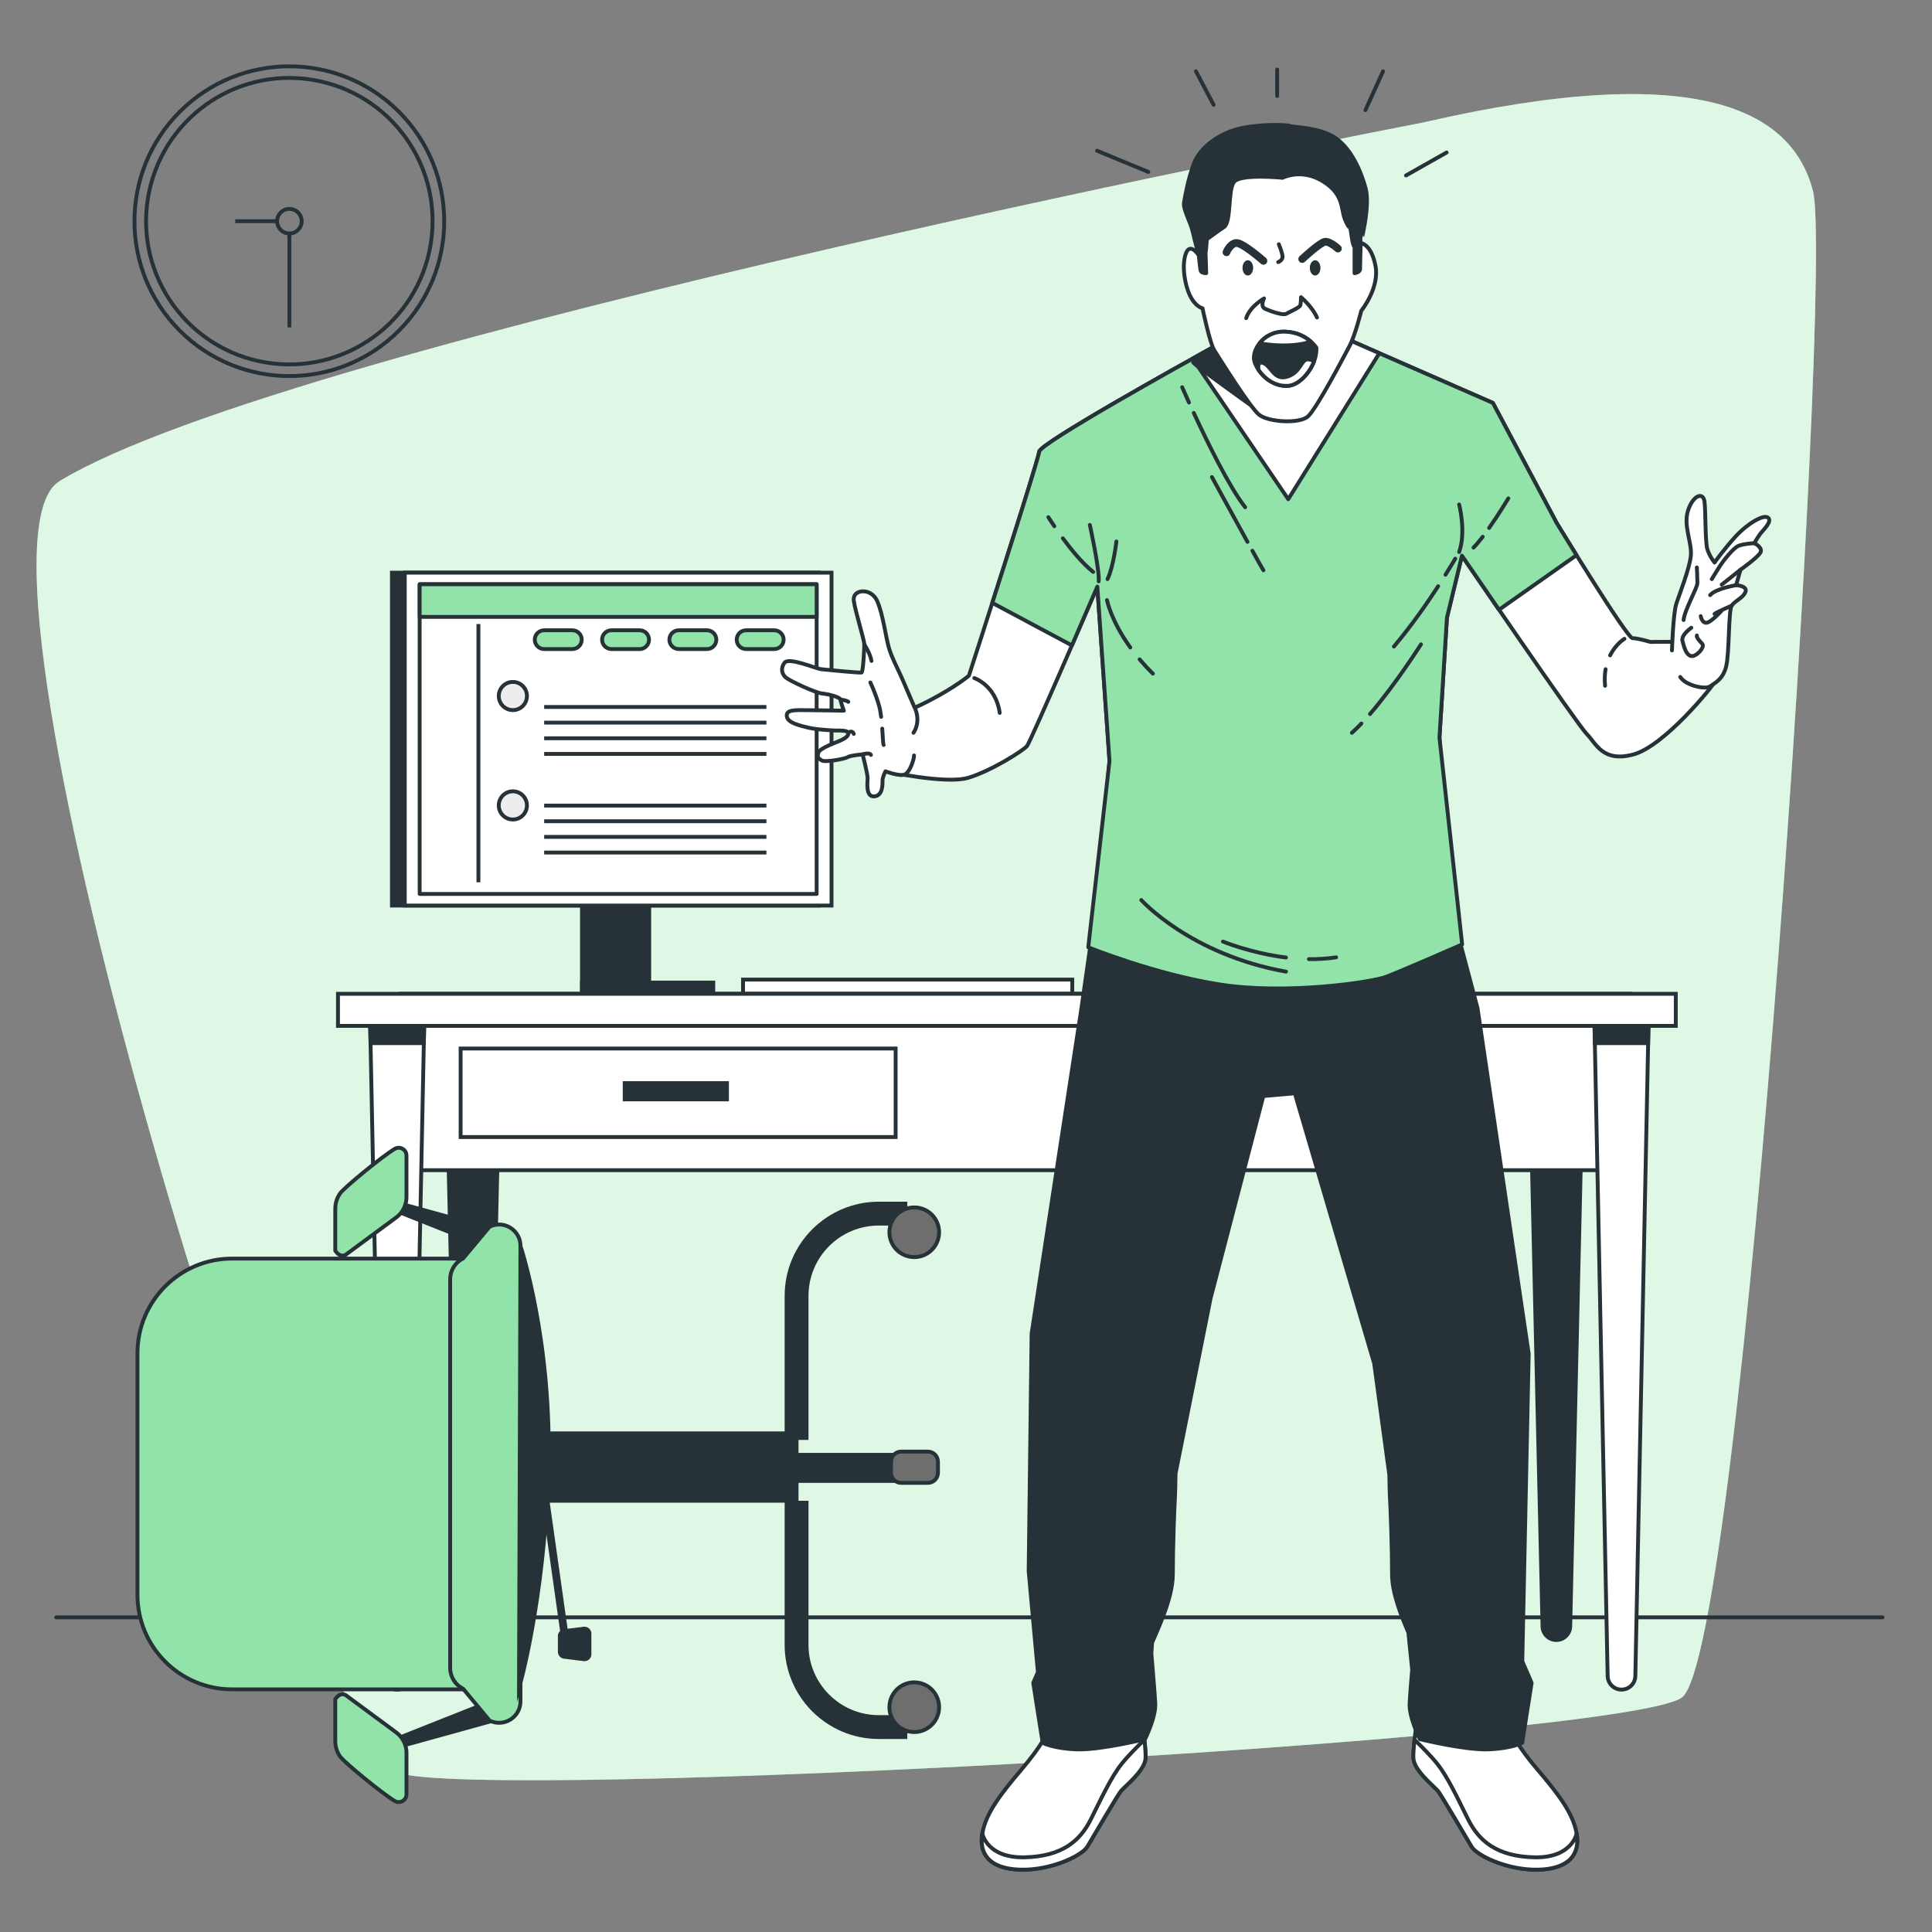 <svg xmlns="http://www.w3.org/2000/svg" xmlns:xlink="http://www.w3.org/1999/xlink" x="0px" y="0px" viewBox="0 0 500 500" style="enable-background:new 0 0 500 500;" xml:space="preserve"><rect x="0" y="0" width="500" height="500" fill="#808080" stroke="none"/><g id="Background_Simple">	<g>		<path style="fill:#92E3A9;" d="M368.238,31.718c0,0-293.343,56.468-352.861,92.824c-30.515,18.64,65.896,326.433,87.153,334.168   c21.257,7.735,316.725-8.509,332.667-19.338c15.943-10.829,39.325-368.977,34.011-389.863   C463.893,28.623,439.629,15.266,368.238,31.718z"></path>		<path style="opacity:0.7;fill:#FFFFFF;" d="M368.238,31.718c0,0-293.343,56.468-352.861,92.824   c-30.515,18.64,65.896,326.433,87.153,334.168c21.257,7.735,316.725-8.509,332.667-19.338   c15.943-10.829,39.325-368.977,34.011-389.863C463.893,28.623,439.629,15.266,368.238,31.718z"></path>	</g></g><g id="Floor">			<line style="fill:none;stroke:#263238;stroke-linecap:round;stroke-linejoin:round;stroke-miterlimit:10;" x1="14.559" y1="418.573" x2="487.19" y2="418.573"></line></g><g id="Clock">	<g>					<ellipse transform="matrix(0.707 -0.707 0.707 0.707 -18.542 69.725)" style="fill:none;stroke:#263238;stroke-miterlimit:10;" cx="74.895" cy="57.244" rx="40.088" ry="40.088"></ellipse>					<ellipse transform="matrix(0.16 -0.987 0.987 0.16 6.393 122.002)" style="fill:none;stroke:#263238;stroke-miterlimit:10;" cx="74.895" cy="57.244" rx="37.074" ry="37.074"></ellipse>		<path style="fill:none;stroke:#263238;stroke-miterlimit:10;" d="M78.076,57.244c0,1.757-1.425,3.182-3.182,3.182   s-3.182-1.424-3.182-3.182c0-1.757,1.425-3.182,3.182-3.182S78.076,55.487,78.076,57.244z"></path>		<line style="fill:none;stroke:#263238;stroke-miterlimit:10;" x1="71.713" y1="57.244" x2="60.881" y2="57.244"></line>		<line style="fill:none;stroke:#263238;stroke-miterlimit:10;" x1="74.895" y1="60.426" x2="74.895" y2="84.724"></line>	</g></g><g id="Device">	<g>		<g>			<rect x="150.617" y="254.288" style="fill:#263238;stroke:#263238;stroke-miterlimit:10;" width="33.974" height="2.977"></rect>			<rect x="150.617" y="232.706" style="fill:#263238;stroke:#263238;stroke-miterlimit:10;" width="17.395" height="24.558"></rect>			<rect x="101.433" y="148.203" style="fill:#263238;stroke:#263238;stroke-miterlimit:10;" width="110.438" height="86.154"></rect>			<rect x="104.758" y="148.203" style="fill:#FFFFFF;stroke:#263238;stroke-miterlimit:10;" width="110.438" height="86.154"></rect>							<rect x="108.609" y="151.207" style="fill:#FFFFFF;stroke:#263238;stroke-linecap:round;stroke-linejoin:round;stroke-miterlimit:10;" width="102.736" height="80.145"></rect>			<line style="fill:#EDEDED;stroke:#263238;stroke-miterlimit:10;" x1="123.814" y1="161.495" x2="123.814" y2="228.333"></line>			<g>				<line style="fill:#EDEDED;stroke:#263238;stroke-miterlimit:10;" x1="140.828" y1="182.964" x2="198.349" y2="182.964"></line>				<line style="fill:#EDEDED;stroke:#263238;stroke-miterlimit:10;" x1="140.828" y1="187.015" x2="198.349" y2="187.015"></line>				<line style="fill:#EDEDED;stroke:#263238;stroke-miterlimit:10;" x1="140.828" y1="191.065" x2="198.349" y2="191.065"></line>				<line style="fill:#EDEDED;stroke:#263238;stroke-miterlimit:10;" x1="140.828" y1="195.116" x2="198.349" y2="195.116"></line>			</g>			<g>				<line style="fill:#EDEDED;stroke:#263238;stroke-miterlimit:10;" x1="140.828" y1="208.484" x2="198.349" y2="208.484"></line>				<line style="fill:#EDEDED;stroke:#263238;stroke-miterlimit:10;" x1="140.828" y1="212.535" x2="198.349" y2="212.535"></line>				<line style="fill:#EDEDED;stroke:#263238;stroke-miterlimit:10;" x1="140.828" y1="216.585" x2="198.349" y2="216.585"></line>				<line style="fill:#EDEDED;stroke:#263238;stroke-miterlimit:10;" x1="140.828" y1="220.636" x2="198.349" y2="220.636"></line>			</g>			<circle style="fill:#EDEDED;stroke:#263238;stroke-miterlimit:10;" cx="132.726" cy="180.128" r="3.646"></circle>			<circle style="fill:#EDEDED;stroke:#263238;stroke-miterlimit:10;" cx="132.726" cy="208.44" r="3.646"></circle>			<path style="fill:#92E3A9;stroke:#263238;stroke-linecap:round;stroke-linejoin:round;stroke-miterlimit:10;" d="    M148.119,167.976h-7.291c-1.342,0-2.43-1.088-2.43-2.43l0,0c0-1.342,1.088-2.43,2.43-2.43h7.291c1.342,0,2.43,1.088,2.43,2.43    l0,0C150.55,166.888,149.462,167.976,148.119,167.976z"></path>			<path style="fill:#92E3A9;stroke:#263238;stroke-linecap:round;stroke-linejoin:round;stroke-miterlimit:10;" d="    M165.538,167.976h-7.291c-1.342,0-2.43-1.088-2.43-2.43l0,0c0-1.342,1.088-2.43,2.43-2.43h7.291c1.342,0,2.43,1.088,2.43,2.43    l0,0C167.968,166.888,166.88,167.976,165.538,167.976z"></path>			<path style="fill:#92E3A9;stroke:#263238;stroke-linecap:round;stroke-linejoin:round;stroke-miterlimit:10;" d="    M182.956,167.976h-7.291c-1.342,0-2.43-1.088-2.43-2.43l0,0c0-1.342,1.088-2.43,2.43-2.43h7.291c1.342,0,2.43,1.088,2.43,2.43    l0,0C185.386,166.888,184.298,167.976,182.956,167.976z"></path>			<path style="fill:#92E3A9;stroke:#263238;stroke-linecap:round;stroke-linejoin:round;stroke-miterlimit:10;" d="    M200.374,167.976h-7.291c-1.342,0-2.43-1.088-2.43-2.43l0,0c0-1.342,1.088-2.43,2.43-2.43h7.291c1.342,0,2.43,1.088,2.43,2.43    l0,0C202.805,166.888,201.717,167.976,200.374,167.976z"></path>							<rect x="108.609" y="151.207" style="fill:#92E3A9;stroke:#263238;stroke-linecap:round;stroke-linejoin:round;stroke-miterlimit:10;" width="102.736" height="8.446"></rect>		</g>		<rect x="192.297" y="253.519" style="fill:#FFFFFF;stroke:#263238;stroke-miterlimit:10;" width="85.208" height="3.746"></rect>	</g></g><g id="Table">	<g>		<g>			<path style="fill:#263238;stroke:#263238;stroke-miterlimit:10;" d="M402.785,424.428L402.785,424.428    c-1.951,0-3.544-1.561-3.583-3.511l-3.441-150.11h14.048l-3.441,150.11C406.329,422.868,404.736,424.428,402.785,424.428z"></path>			<path style="fill:#263238;stroke:#263238;stroke-miterlimit:10;" d="M122.415,424.428L122.415,424.428    c-1.951,0-3.544-1.561-3.583-3.511l-3.441-150.11h14.048l-3.441,150.11C125.959,422.868,124.366,424.428,122.415,424.428z"></path>			<rect x="103.664" y="257.197" style="fill:#FFFFFF;stroke:#263238;stroke-miterlimit:10;" width="318.175" height="45.651"></rect>			<path style="fill:#FFFFFF;stroke:#263238;stroke-miterlimit:10;" d="M109.816,263.578l-0.13,6.39l-3.31,163.79    c-0.04,1.95-1.63,3.51-3.58,3.51c-1.95,0-3.55-1.56-3.58-3.51l-3.32-163.79l-0.13-6.39H109.816z"></path>			<polygon style="fill:#263238;stroke:#263238;stroke-miterlimit:10;" points="109.816,263.578 109.686,269.968 95.896,269.968     95.766,263.578    "></polygon>			<path style="fill:#FFFFFF;stroke:#263238;stroke-miterlimit:10;" d="M419.641,437.271L419.641,437.271    c-1.951,0-3.544-1.561-3.583-3.511l-3.441-170.177h14.048l-3.441,170.177C423.185,435.711,421.592,437.271,419.641,437.271z"></path>			<polygon style="fill:#263238;stroke:#263238;stroke-miterlimit:10;" points="412.746,269.968 426.536,269.968 426.665,263.583     412.617,263.583    "></polygon>			<rect x="87.469" y="257.197" style="fill:#FFFFFF;stroke:#263238;stroke-miterlimit:10;" width="346.221" height="8.301"></rect>		</g>		<g>			<rect x="119.209" y="271.356" style="fill:#FFFFFF;stroke:#263238;stroke-miterlimit:10;" width="112.579" height="22.911"></rect>			<rect x="161.669" y="280.311" style="fill:#263238;stroke:#263238;stroke-miterlimit:10;" width="26.473" height="4.211"></rect>		</g>	</g></g><g id="Chair">	<g>					<rect x="163.977" y="346.223" transform="matrix(6.123234e-17 -1 1 6.123234e-17 -206.976 552.375)" style="fill:#263238;stroke:#263238;stroke-miterlimit:10;" width="17.445" height="66.907"></rect>		<polygon style="fill:#263238;stroke:#263238;stroke-miterlimit:10;" points="102.097,452.364 128.096,445.164 123.211,441.821    101.84,450.306   "></polygon>		<path style="fill:#92E3A9;stroke:#263238;stroke-miterlimit:10;" d="M86.769,439.757v10.842c0,1.459,0.448,2.885,1.313,4.061   c1.115,1.515,10.867,9.546,14.092,11.445c1.334,0.786,3.021-0.186,3.021-1.734v-10.728c0-0.709-0.114-1.413-0.339-2.086l0,0   c-0.448-1.343-1.315-2.506-2.475-3.318l-12.872-9.51C89.509,438.729,88.139,437.702,86.769,439.757z"></path>		<polygon style="fill:#263238;stroke:#263238;stroke-miterlimit:10;" points="102.097,311.064 128.096,318.264 123.211,321.607    101.84,313.121   "></polygon>		<path style="fill:#92E3A9;stroke:#263238;stroke-miterlimit:10;" d="M86.769,323.671v-10.842c0-1.459,0.448-2.885,1.313-4.061   c1.115-1.515,10.867-9.546,14.092-11.445c1.334-0.786,3.021,0.186,3.021,1.734v10.728c0,0.709-0.114,1.413-0.339,2.086l0,0   c-0.448,1.343-1.315,2.506-2.475,3.318l-12.872,9.51C89.509,324.698,88.139,325.726,86.769,323.671z"></path>		<path style="fill:#92E3A9;stroke:#263238;stroke-miterlimit:10;" d="M35.574,350.221v62.483c0,13.531,10.969,24.5,24.5,24.5   h61.745V325.721H60.074C46.543,325.721,35.574,336.69,35.574,350.221z"></path>		<path style="fill:#92E3A9;stroke:#263238;stroke-miterlimit:10;" d="M134.695,322.444v117.877c0,4.106-4.311,6.784-7.992,4.964   l-6.837-8.223c-2.062-1.02-3.367-3.121-3.367-5.421V331.091c0-2.3,1.305-4.402,3.367-5.421l6.837-8.19   C130.384,315.66,134.695,318.338,134.695,322.444z"></path>		<path style="fill:#263238;stroke:#263238;stroke-miterlimit:10;" d="M134.316,436.942c0,0,6.447-21.996,7.585-55.749   c1.138-33.753-7.206-58.749-7.206-58.749L134.316,436.942z"></path>					<line style="fill:none;stroke:#263238;stroke-width:2;stroke-miterlimit:10;" x1="140.763" y1="385.365" x2="146.452" y2="425.565"></line>		<g>			<path style="fill:#263238;" d="M152.276,422.769v5.364c0,0.604-0.529,1.071-1.128,0.997l-5.109-0.632    c-0.503-0.062-0.881-0.49-0.881-0.997v-4.099c0-0.507,0.378-0.935,0.881-0.997l5.109-0.632    C151.747,421.697,152.276,422.165,152.276,422.769z"></path>			<path style="fill:#263238;" d="M153.048,422.769v5.364c0,0.509-0.218,0.994-0.6,1.33c-0.381,0.337-0.889,0.495-1.395,0.432    l-5.109-0.633c-0.888-0.11-1.558-0.868-1.558-1.762v-4.1c0-0.894,0.67-1.652,1.558-1.762l5.108-0.633    c0.506-0.063,1.014,0.095,1.395,0.432C152.829,421.775,153.048,422.26,153.048,422.769z M145.929,427.5    c0,0.118,0.088,0.217,0.205,0.231l5.108,0.633c0.091,0.011,0.154-0.031,0.184-0.057c0.029-0.026,0.078-0.083,0.078-0.175v-5.364    c0-0.092-0.049-0.149-0.078-0.175c-0.03-0.026-0.093-0.069-0.185-0.057l-5.108,0.633c-0.117,0.014-0.205,0.114-0.205,0.231V427.5    z"></path>		</g>		<g>			<path style="fill:#263238;" d="M234.81,443.878v6.171h-7.386c-13.431,0-24.357-10.926-24.357-24.357v-37.294h6.171v37.294    c0,10.028,8.158,18.186,18.186,18.186H234.81z"></path>		</g>		<g>			<path style="fill:#263238;" d="M234.81,317.171v-6.171h-7.386c-13.431,0-24.357,10.927-24.357,24.357v37.293h6.171v-37.293    c0-10.028,8.158-18.186,18.186-18.186H234.81z"></path>		</g>		<path style="fill:#6E6E6E;stroke:#263238;stroke-miterlimit:10;" d="M236.61,435.392c-3.55,0-6.429,2.878-6.429,6.428   c0,3.55,2.878,6.429,6.429,6.429s6.428-2.878,6.428-6.429C243.039,438.27,240.161,435.392,236.61,435.392z"></path>		<path style="fill:#6E6E6E;stroke:#263238;stroke-miterlimit:10;" d="M236.61,312.479c-3.55,0-6.429,2.878-6.429,6.428   c0,3.55,2.878,6.429,6.429,6.429s6.428-2.878,6.428-6.429C243.039,315.357,240.161,312.479,236.61,312.479z"></path>					<rect x="215.589" y="364.372" transform="matrix(6.123234e-17 -1 1 6.123234e-17 -160.421 599.356)" style="fill:#263238;" width="7.758" height="31.032"></rect>		<path style="fill:#6E6E6E;stroke:#263238;stroke-miterlimit:10;" d="M242.742,381.144v-2.848c0-1.449-1.175-2.624-2.624-2.624   h-6.896c-1.449,0-2.623,1.174-2.623,2.624v2.848c0,1.449,1.175,2.624,2.623,2.624h6.896   C241.567,383.767,242.742,382.593,242.742,381.144z"></path>	</g></g><g id="Character">	<g>		<g>			<path style="fill:#FFFFFF;stroke:#263238;stroke-linecap:round;stroke-linejoin:round;stroke-miterlimit:10;" d="    M272.715,440.944c0,0-1.142,5.708-1.37,6.621c-0.228,0.913-1.826,4.338-7.077,10.502c-5.251,6.164-9.132,11.187-10.045,16.438    c-0.913,5.251,1.826,9.132,9.817,9.361c7.991,0.228,15.982-3.653,17.351-5.936c1.37-2.283,7.762-13.242,8.676-14.383    c0.913-1.142,6.164-5.251,6.392-8.447c0.228-3.196-1.598-14.383-1.598-14.383L272.715,440.944z"></path>			<path style="fill:#FFFFFF;stroke:#263238;stroke-linecap:round;stroke-linejoin:round;stroke-miterlimit:10;" d="M264.04,483.866    c7.991,0.228,15.982-3.653,17.351-5.936c1.37-2.283,7.762-13.242,8.676-14.383c0.913-1.142,6.164-5.251,6.393-8.447    c0.073-1.015-0.063-2.837-0.28-4.85c-1.645,1.571-4.168,4.074-5.884,6.22c-2.74,3.425-5.251,8.904-7.991,14.383    c-2.74,5.479-7.306,9.589-17.123,9.817c-9.817,0.228-10.959-6.164-10.959-6.164C253.309,479.757,256.049,483.638,264.04,483.866z    "></path>		</g>		<g>			<path style="fill:#FFFFFF;stroke:#263238;stroke-linecap:round;stroke-linejoin:round;stroke-miterlimit:10;" d="    M389.538,440.944c0,0,1.142,5.708,1.37,6.621c0.228,0.913,1.826,4.338,7.077,10.502c5.251,6.164,9.132,11.187,10.046,16.438    c0.913,5.251-1.827,9.132-9.817,9.361s-15.982-3.653-17.351-5.936c-1.37-2.283-7.762-13.242-8.676-14.383    c-0.913-1.142-6.164-5.251-6.393-8.447c-0.228-3.196,1.598-14.383,1.598-14.383L389.538,440.944z"></path>			<path style="fill:#FFFFFF;stroke:#263238;stroke-linecap:round;stroke-linejoin:round;stroke-miterlimit:10;" d="    M398.213,483.866c-7.991,0.228-15.981-3.653-17.351-5.936c-1.37-2.283-7.762-13.242-8.676-14.383    c-0.913-1.142-6.164-5.251-6.393-8.447c-0.073-1.015,0.063-2.837,0.28-4.85c1.645,1.571,4.167,4.074,5.884,6.22    c2.74,3.425,5.251,8.904,7.991,14.383c2.74,5.479,7.306,9.589,17.123,9.817s10.959-6.164,10.959-6.164    C408.944,479.757,406.204,483.638,398.213,483.866z"></path>		</g>		<path style="fill:#263238;stroke:#263238;stroke-linecap:round;stroke-linejoin:round;stroke-miterlimit:10;" d="M393.964,429.931   l1.666-79.578l-13.254-89.476l-8.149-30.701l-83.713-6.499l-6.286,6.742l-4.343,30.458l-12.906,84.27l-0.759,61.494l2.387,26.103   l-1.205,2.781l2.447,15.525c0,0,2.849,1.497,8.901,1.686c6.052,0.189,17.589-2.648,17.589-2.648s2.837-5.674,2.648-9.267   c-0.147-2.8-0.753-9.605-1.013-12.926l0.195-2.773c1.181-2.888,5.358-11.415,5.358-17.588c0-7.187,0.378-17.211,0.567-20.426   c0.065-1.097,0.107-3.296,0.135-5.762l9.062-45.309l13.665-52.384l9.273-0.806l-0.922,0.806l20.34,69.217l3.92,28.875   c0.028,2.301,0.069,4.325,0.13,5.363c0.189,3.215,0.567,13.239,0.567,20.426c0,4.813,2.54,11.055,4.221,14.946l0.984,9.644   c-0.267,3.205-0.568,6.836-0.666,8.697c-0.189,3.593,2.648,9.267,2.648,9.267s11.537,2.837,17.589,2.648   c6.052-0.189,8.901-1.686,8.901-1.686l2.447-15.525L393.964,429.931z"></path>		<path style="fill:#FFFFFF;stroke:#263238;stroke-linecap:round;stroke-linejoin:round;stroke-miterlimit:10;" d="M315.522,88.993   c0,0-0.604,0.332-1.673,0.923c-8.302,4.59-44.688,24.825-44.903,26.974c-0.243,2.426-18.194,57.977-18.194,57.977   s-3.396,2.911-10.431,6.55c-7.035,3.639-11.887,4.609-11.887,4.609l0.728,13.585c0,0,15.525,3.396,21.347,1.698   c5.822-1.698,14.312-7.035,15.283-8.248c0.97-1.213,18.194-41.239,18.194-41.239l3.154,45.12l-2.911,33.477   c0,0,13.827,5.822,30.808,8.49s41.482-0.243,45.363-1.698c3.881-1.456,13.827-7.035,13.827-7.035l-1.698-39.298l1.941-31.051   l3.881-16.01c0,0,29.838,43.665,32.263,46.091c2.426,2.426,4.124,7.52,12.129,5.337c8.005-2.183,20.62-17.708,21.105-18.921   c0.485-1.213-1.941-8.976-3.881-9.703c-1.941-0.728-12.857-0.485-12.857-0.485s-3.154-0.97-4.609-0.97   s-19.649-29.838-19.649-29.838l-16.496-31.051l-38.813-16.981L315.522,88.993z"></path>		<path style="fill:#92E3A9;stroke:#263238;stroke-linecap:round;stroke-linejoin:round;stroke-miterlimit:10;" d="M402.852,135.326   l-16.496-31.051l-38.813-16.981l-32.021,1.698c0,0-0.603,0.332-1.673,0.923c-8.302,4.59-44.688,24.825-44.903,26.974   c-0.148,1.482-6.903,22.784-12.139,39.141l20.599,11.007c3.572-8.226,6.58-15.216,6.58-15.216l3.154,45.12l-5.499,48.215   c0,0,17.127,6.971,34.108,9.639c16.981,2.668,39.093-0.538,42.974-1.993c3.881-1.456,19.681-8.387,19.681-8.387l-5.875-53.538   l1.941-31.051l3.881-16.01c0,0,4.21,6.161,9.595,13.983l20.059-14.122C405.065,138.954,402.852,135.326,402.852,135.326z"></path>		<g>			<path style="fill:#FFFFFF;stroke:#263238;stroke-linecap:round;stroke-linejoin:round;stroke-miterlimit:10;" d="M356.971,91.419    l-9.427-4.125l-32.021,1.698c0,0-0.603,0.332-1.673,0.923c-1.205,0.666-3.014,1.669-5.205,2.891l24.751,36.386L356.971,91.419z"></path>			<path style="fill:none;stroke:#263238;stroke-linecap:round;stroke-linejoin:round;stroke-miterlimit:10;" d="M252.147,175.482    c0,0,5.58,1.86,6.581,9.014"></path>			<path style="fill:none;stroke:#263238;stroke-linecap:round;stroke-linejoin:round;stroke-miterlimit:10;" d="M372.197,151.715    c-2.897,4.448-6.969,10.314-11.458,15.611"></path>			<path style="fill:none;stroke:#263238;stroke-linecap:round;stroke-linejoin:round;stroke-miterlimit:10;" d="M376.621,144.578    c0,0-0.927,1.613-2.52,4.157"></path>			<path style="fill:none;stroke:#263238;stroke-linecap:round;stroke-linejoin:round;stroke-miterlimit:10;" d="M352.325,187.252    c-0.836,0.877-1.66,1.685-2.459,2.394"></path>			<path style="fill:none;stroke:#263238;stroke-linecap:round;stroke-linejoin:round;stroke-miterlimit:10;" d="M367.75,166.755    c0,0-6.594,10.402-13.197,18.036"></path>			<path style="fill:none;stroke:#263238;stroke-linecap:round;stroke-linejoin:round;stroke-miterlimit:10;" d="M295.359,232.923    c0,0,12.605,14.088,37.445,18.537"></path>			<path style="fill:none;stroke:#263238;stroke-linecap:round;stroke-linejoin:round;stroke-miterlimit:10;" d="M338.754,248.223    c2.323,0.032,4.689-0.102,7.025-0.471"></path>			<path style="fill:none;stroke:#263238;stroke-linecap:round;stroke-linejoin:round;stroke-miterlimit:10;" d="M316.491,243.674    c0,0,7.213,2.991,16.307,4.125"></path>			<path style="fill:none;stroke:#263238;stroke-linecap:round;stroke-linejoin:round;stroke-miterlimit:10;" d="M308.946,106.863    c3.482,7.502,9.261,19.328,13.308,24.41"></path>			<path style="fill:none;stroke:#263238;stroke-linecap:round;stroke-linejoin:round;stroke-miterlimit:10;" d="M305.943,100.226    c0,0,0.669,1.536,1.768,3.95"></path>			<path style="fill:none;stroke:#263238;stroke-linecap:round;stroke-linejoin:round;stroke-miterlimit:10;" d="M324.115,142.534    c1.527,2.755,2.659,4.769,2.86,5.049"></path>			<path style="fill:none;stroke:#263238;stroke-linecap:round;stroke-linejoin:round;stroke-miterlimit:10;" d="M313.649,123.46    c0,0,5.272,9.667,9.192,16.77"></path>			<path style="fill:none;stroke:#263238;stroke-linecap:round;stroke-linejoin:round;stroke-miterlimit:10;" d="M294.933,170.644    c1.019,1.205,2.157,2.441,3.427,3.693"></path>			<path style="fill:none;stroke:#263238;stroke-linecap:round;stroke-linejoin:round;stroke-miterlimit:10;" d="M286.485,155.309    c0,0,1.006,5.284,6.037,12.255"></path>			<path style="fill:none;stroke:#263238;stroke-linecap:round;stroke-linejoin:round;stroke-miterlimit:10;" d="M275.075,139.32    c2.218,3.005,5.115,6.546,7.833,8.692"></path>			<path style="fill:none;stroke:#263238;stroke-linecap:round;stroke-linejoin:round;stroke-miterlimit:10;" d="M271.319,133.848    c0,0,0.578,0.928,1.538,2.34"></path>			<path style="fill:none;stroke:#263238;stroke-linecap:round;stroke-linejoin:round;stroke-miterlimit:10;" d="M282.05,135.851    c0,0,2.575,11.732,2.289,14.593"></path>			<path style="fill:none;stroke:#263238;stroke-linecap:round;stroke-linejoin:round;stroke-miterlimit:10;" d="M288.917,140.143    c0,0-0.715,6.438-2.289,9.729"></path>			<path style="fill:none;stroke:#263238;stroke-linecap:round;stroke-linejoin:round;stroke-miterlimit:10;" d="M377.622,130.557    c0,0,1.86,7.154,0,12.304"></path>			<path style="fill:none;stroke:#263238;stroke-linecap:round;stroke-linejoin:round;stroke-miterlimit:10;" d="M383.721,138.913    c-0.84,1.1-1.657,2.081-2.379,2.803"></path>			<path style="fill:none;stroke:#263238;stroke-linecap:round;stroke-linejoin:round;stroke-miterlimit:10;" d="M390.356,128.983    c0,0-2.371,3.951-4.972,7.653"></path>		</g>		<path style="fill:#263238;stroke:#263238;stroke-linecap:round;stroke-linejoin:round;stroke-miterlimit:10;" d="M314.231,90.612   c0,0-5.66,2.596-5.471,3.162c0.189,0.566,14.725,10.949,14.725,10.949L314.231,90.612z"></path>		<g>			<path style="fill:#FFFFFF;stroke:#263238;stroke-linecap:round;stroke-linejoin:round;stroke-miterlimit:10;" d="M310.249,66.079    c0,0-2.23-3.505-3.345-0.478c-1.115,3.027-0.319,8.124,1.115,10.992c1.434,2.868,3.186,3.186,3.186,3.186    s1.912,9.08,3.027,10.833c1.115,1.752,9.24,14.815,11.629,16.727c2.39,1.912,10.355,2.39,12.585,0.478    c2.23-1.912,9.399-15.612,10.833-18.32c1.434-2.708,3.027-9.08,3.027-9.08s4.779-5.894,3.664-11.629    c-1.115-5.735-3.823-5.894-3.823-5.894s-1.115-12.107-5.098-17.045c-3.982-4.938-26.922-4.62-30.267-2.39    c-3.345,2.23-3.345,6.85-3.664,9.08c-0.319,2.23-2.549,11.788-2.549,11.788L310.249,66.079z"></path>			<path style="fill:none;stroke:#263238;stroke-linecap:round;stroke-linejoin:round;stroke-miterlimit:10;" d="M322.515,82.328    c0.956-3.027,4.62-5.098,4.62-5.098s-1.115,2.071,0.319,2.708c1.434,0.637,4.62,1.752,5.416,1.274    c0.797-0.478,3.505-1.593,3.664-2.23s0.159-2.071,0.159-2.071s2.868,2.39,4.142,5.257"></path>			<g>				<path style="fill:#263238;stroke:#263238;stroke-linecap:round;stroke-linejoin:round;stroke-miterlimit:10;" d="     M340.676,89.975c0,0-2.549-3.983-8.124-4.142s-8.602,4.779-7.965,7.487c0.637,2.708,4.142,6.85,8.762,6.532     C337.017,99.599,340.994,94.117,340.676,89.975z"></path>				<path style="fill:#FFFFFF;stroke:#263238;stroke-linecap:round;stroke-linejoin:round;stroke-miterlimit:10;" d="     M325.949,88.863c2.824,0.467,8.664,1.113,13.29-0.461c-1.297-1.133-3.494-2.478-6.688-2.569     C329.553,85.747,327.3,87.139,325.949,88.863z"></path>				<path style="fill:#FFFFFF;stroke:#263238;stroke-linecap:round;stroke-linejoin:round;stroke-miterlimit:10;" d="     M340.088,93.464c-0.522-0.262-1.087-0.463-1.643-0.463c-1.752,0-1.752,3.345-5.257,4.46c-3.505,1.115-4.142-2.708-6.213-3.505     c-1.398-0.538-1.416,0.811-1.281,1.745c1.501,2.231,4.276,4.382,7.653,4.149C336.034,99.666,338.878,96.677,340.088,93.464z"></path>			</g>			<ellipse style="fill:#263238;" cx="322.936" cy="69.329" rx="1.377" ry="1.975"></ellipse>			<ellipse style="fill:#263238;" cx="340.357" cy="69.329" rx="1.377" ry="1.975"></ellipse>			<path style="fill:none;stroke:#263238;stroke-width:2;stroke-linecap:round;stroke-linejoin:round;stroke-miterlimit:10;" d="    M337.012,67.035c0,0,4.62-4.301,5.894-4.461c1.275-0.159,3.345,1.752,3.345,1.752"></path>			<path style="fill:none;stroke:#263238;stroke-width:2;stroke-linecap:round;stroke-linejoin:round;stroke-miterlimit:10;" d="    M326.976,67.513c0,0-5.576-4.938-7.169-4.62c-1.593,0.319-2.39,2.389-2.39,2.389"></path>			<path style="fill:none;stroke:#263238;stroke-linecap:round;stroke-linejoin:round;stroke-miterlimit:10;" d="M330.799,67.832    c0,0,1.275-0.478,1.115-1.593c-0.159-1.115-0.956-3.027-0.956-3.027"></path>			<path style="fill:#263238;stroke:#263238;stroke-linecap:round;stroke-linejoin:round;stroke-miterlimit:10;" d="M353.42,48.715    c-1.274-4.62-3.664-10.036-7.646-12.904c-3.983-2.867-11.151-2.867-11.788-3.186s-6.691-0.637-12.426,0.478    c-5.735,1.115-10.992,4.938-12.585,9.24c-1.593,4.301-2.23,8.284-2.549,10.036s1.752,5.257,2.23,7.487    c0.478,2.23,1.593,6.213,1.593,6.213s0.319,3.345,0.478,3.983s1.434,0.637,1.434,0.637l-0.159-5.257    c0.159-0.637,0.319-3.505,0.319-3.505s2.549-1.912,4.461-3.186c1.912-1.275,0.956-9.399,2.549-11.629    c1.593-2.23,12.585-1.115,12.585-1.115s4.938-2.549,10.514,0.956c5.576,3.505,4.461,7.169,5.735,10.036    c1.275,2.867,0.956,1.115,1.274,2.071l0.127,0.544c0.246,1.341,0.441,3.961,0.988,4.235v6.85c0,0,1.434-0.159,1.434-1.115    s0.159-6.691,0.159-6.691S354.694,53.335,353.42,48.715z"></path>		</g>		<g>			<path style="fill:#FFFFFF;stroke:#263238;stroke-linecap:round;stroke-linejoin:round;stroke-miterlimit:10;" d="    M236.553,195.512c0,1.001-1.001,4.149-2.289,4.864c-1.288,0.715-5.101-0.766-5.101-0.766s-0.765,1.482-0.765,2.34    c0,0.859,0.143,4.006-2.146,4.149c-2.289,0.143-1.717-3.577-1.717-4.721c0-1.145-1.288-6.152-1.288-6.152    s-3.291,0.286-3.863,0.715c-0.572,0.429-5.866,1.431-6.725,0.858c-0.858-0.572-1.288-0.715-0.858-2.003    c0.429-1.288,4.865-2.718,6.009-3.291c1.145-0.572,1.86-1.145,1.717-1.86c-0.143-0.715-2.861-0.572-2.861-0.572    s-4.865-0.143-7.297-0.715c-2.432-0.572-5.437-1.288-5.723-2.861c-0.286-1.574,1.288-1.717,3.72-1.717    c2.432,0,11.017,0.143,11.017,0.143s-0.858-2.289-0.858-2.861c0-0.572-3.005-1.431-4.721-1.574    c-1.717-0.143-8.441-3.291-9.443-4.149s-1.431-2.432-0.286-3.863c1.145-1.431,8.155,1.574,9.443,1.717    c1.288,0.143,10.015,1.001,10.444,0.858c0.429-0.143,0.715-6.152,0.715-7.297c0-1.144-2.289-8.298-2.718-11.303    c-0.429-3.005,4.435-3.434,6.009,0c1.574,3.434,2.289,9.729,3.148,12.447c0.858,2.718,2.289,5.294,3.291,7.583    c1.001,2.289,3.577,8.298,3.577,8.298s1.288,3.005-0.572,5.866"></path>			<path style="fill:none;stroke:#263238;stroke-linecap:round;stroke-linejoin:round;stroke-miterlimit:10;" d="M228.321,188.566    c0.152,2.166,0.213,4.003,0.363,4.227"></path>			<path style="fill:none;stroke:#263238;stroke-linecap:round;stroke-linejoin:round;stroke-miterlimit:10;" d="M225.25,176.627    c0,0,1.393,2.905,2.289,6.152c0.214,0.775,0.375,1.727,0.499,2.733"></path>			<path style="fill:none;stroke:#263238;stroke-linecap:round;stroke-linejoin:round;stroke-miterlimit:10;" d="M223.247,195.226    c0,0,1.86-0.572,2.146,0.143"></path>			<path style="fill:none;stroke:#263238;stroke-linecap:round;stroke-linejoin:round;stroke-miterlimit:10;" d="M219.527,189.646    c0,0,1.001-0.859,1.431,0.286"></path>			<path style="fill:none;stroke:#263238;stroke-linecap:round;stroke-linejoin:round;stroke-miterlimit:10;" d="M217.524,181.062    c0,0,1.574,0.143,2.003,0.572"></path>			<path style="fill:none;stroke:#263238;stroke-linecap:round;stroke-linejoin:round;stroke-miterlimit:10;" d="M223.676,166.755    c0,0,1.574,2.432,1.86,4.292"></path>		</g>		<g>			<path style="fill:#FFFFFF;stroke:#263238;stroke-linecap:round;stroke-linejoin:round;stroke-miterlimit:10;" d="    M432.705,168.328c0,0,0.286-9.586,1.145-12.161c0.858-2.575,3.291-8.727,3.72-12.161c0.429-3.434-2.003-7.869-0.715-11.875    c1.288-4.006,4.006-5.007,4.292-2.146c0.286,2.862,0.143,10.301,0.715,12.161c0.572,1.86,1.86,3.434,1.86,3.434    s2.432-3.434,5.437-6.724c3.004-3.291,7.297-5.866,8.441-4.865c1.145,1.001-1.431,3.291-2.146,4.292    c-0.715,1.001-1.431,2.289-1.431,2.289s2.289,1.145,1.574,2.432c-0.715,1.288-5.151,4.435-5.151,4.435l-1.145,4.006    c0,0,3.005,0.143,2.432,1.717c-0.572,1.574-2.718,2.289-3.577,3.577c-0.859,1.288-0.572,12.304-1.431,15.738    c-0.858,3.434-3.005,4.292-4.149,5.151c-1.145,0.858-6.295-0.143-7.726-2.432"></path>			<path style="fill:none;stroke:#263238;stroke-linecap:round;stroke-linejoin:round;stroke-miterlimit:10;" d="M449.302,151.446    c0,0-5.294,0.858-6.724,2.575"></path>			<path style="fill:none;stroke:#263238;stroke-linecap:round;stroke-linejoin:round;stroke-miterlimit:10;" d="M448.157,156.74    c0,0-4.006,1.717-4.435,2.146"></path>			<path style="fill:none;stroke:#263238;stroke-linecap:round;stroke-linejoin:round;stroke-miterlimit:10;" d="M454.023,140.572    c0,0-2.861,0.143-4.149,0.715c-1.288,0.572-3.863,3.72-5.008,5.58c-1.145,1.86-1.86,3.005-1.86,3.005"></path>							<line style="fill:none;stroke:#263238;stroke-linecap:round;stroke-linejoin:round;stroke-miterlimit:10;" x1="450.446" y1="147.44" x2="445.582" y2="151.303"></line>			<path style="fill:none;stroke:#263238;stroke-linecap:round;stroke-linejoin:round;stroke-miterlimit:10;" d="M437.713,162.462    c0,0-2.718,1.86-2.289,3.434c0.429,1.574,0.858,3.434,2.146,3.863c1.288,0.429,3.794-2.274,2.97-3.14    c-0.824-0.866-1.539-1.725-1.396-2.154"></path>			<path style="fill:none;stroke:#263238;stroke-linecap:round;stroke-linejoin:round;stroke-miterlimit:10;" d="M440.145,159.458    c0,0,0.286,1.717,1.431,1.717c1.145,0,3.863-3.005,3.863-3.005"></path>			<path style="fill:none;stroke:#263238;stroke-linecap:round;stroke-linejoin:round;stroke-miterlimit:10;" d="M439.144,146.867    c0,0,0.143,2.718,0.143,4.006c0,1.288-3.291,6.868-3.577,9.586"></path>		</g>		<path style="fill:none;stroke:#263238;stroke-linecap:round;stroke-linejoin:round;stroke-miterlimit:10;" d="M415.525,173.188   c-0.22,1.26-0.29,2.689-0.132,4.297"></path>		<path style="fill:none;stroke:#263238;stroke-linecap:round;stroke-linejoin:round;stroke-miterlimit:10;" d="M420.401,165.324   c0,0-2.195,1.285-3.704,4.281"></path>	</g>	<g>					<line style="fill:#FFFFFF;stroke:#263238;stroke-linecap:round;stroke-linejoin:round;stroke-miterlimit:10;" x1="374.383" y1="39.467" x2="363.876" y2="45.406"></line>					<line style="fill:#FFFFFF;stroke:#263238;stroke-linecap:round;stroke-linejoin:round;stroke-miterlimit:10;" x1="357.936" y1="18.451" x2="353.368" y2="28.502"></line>					<line style="fill:#FFFFFF;stroke:#263238;stroke-linecap:round;stroke-linejoin:round;stroke-miterlimit:10;" x1="309.509" y1="18.451" x2="314.078" y2="27.132"></line>					<line style="fill:#FFFFFF;stroke:#263238;stroke-linecap:round;stroke-linejoin:round;stroke-miterlimit:10;" x1="283.925" y1="39.01" x2="297.174" y2="44.492"></line>					<line style="fill:#FFFFFF;stroke:#263238;stroke-linecap:round;stroke-linejoin:round;stroke-miterlimit:10;" x1="330.525" y1="17.994" x2="330.525" y2="24.847"></line>	</g></g></svg>